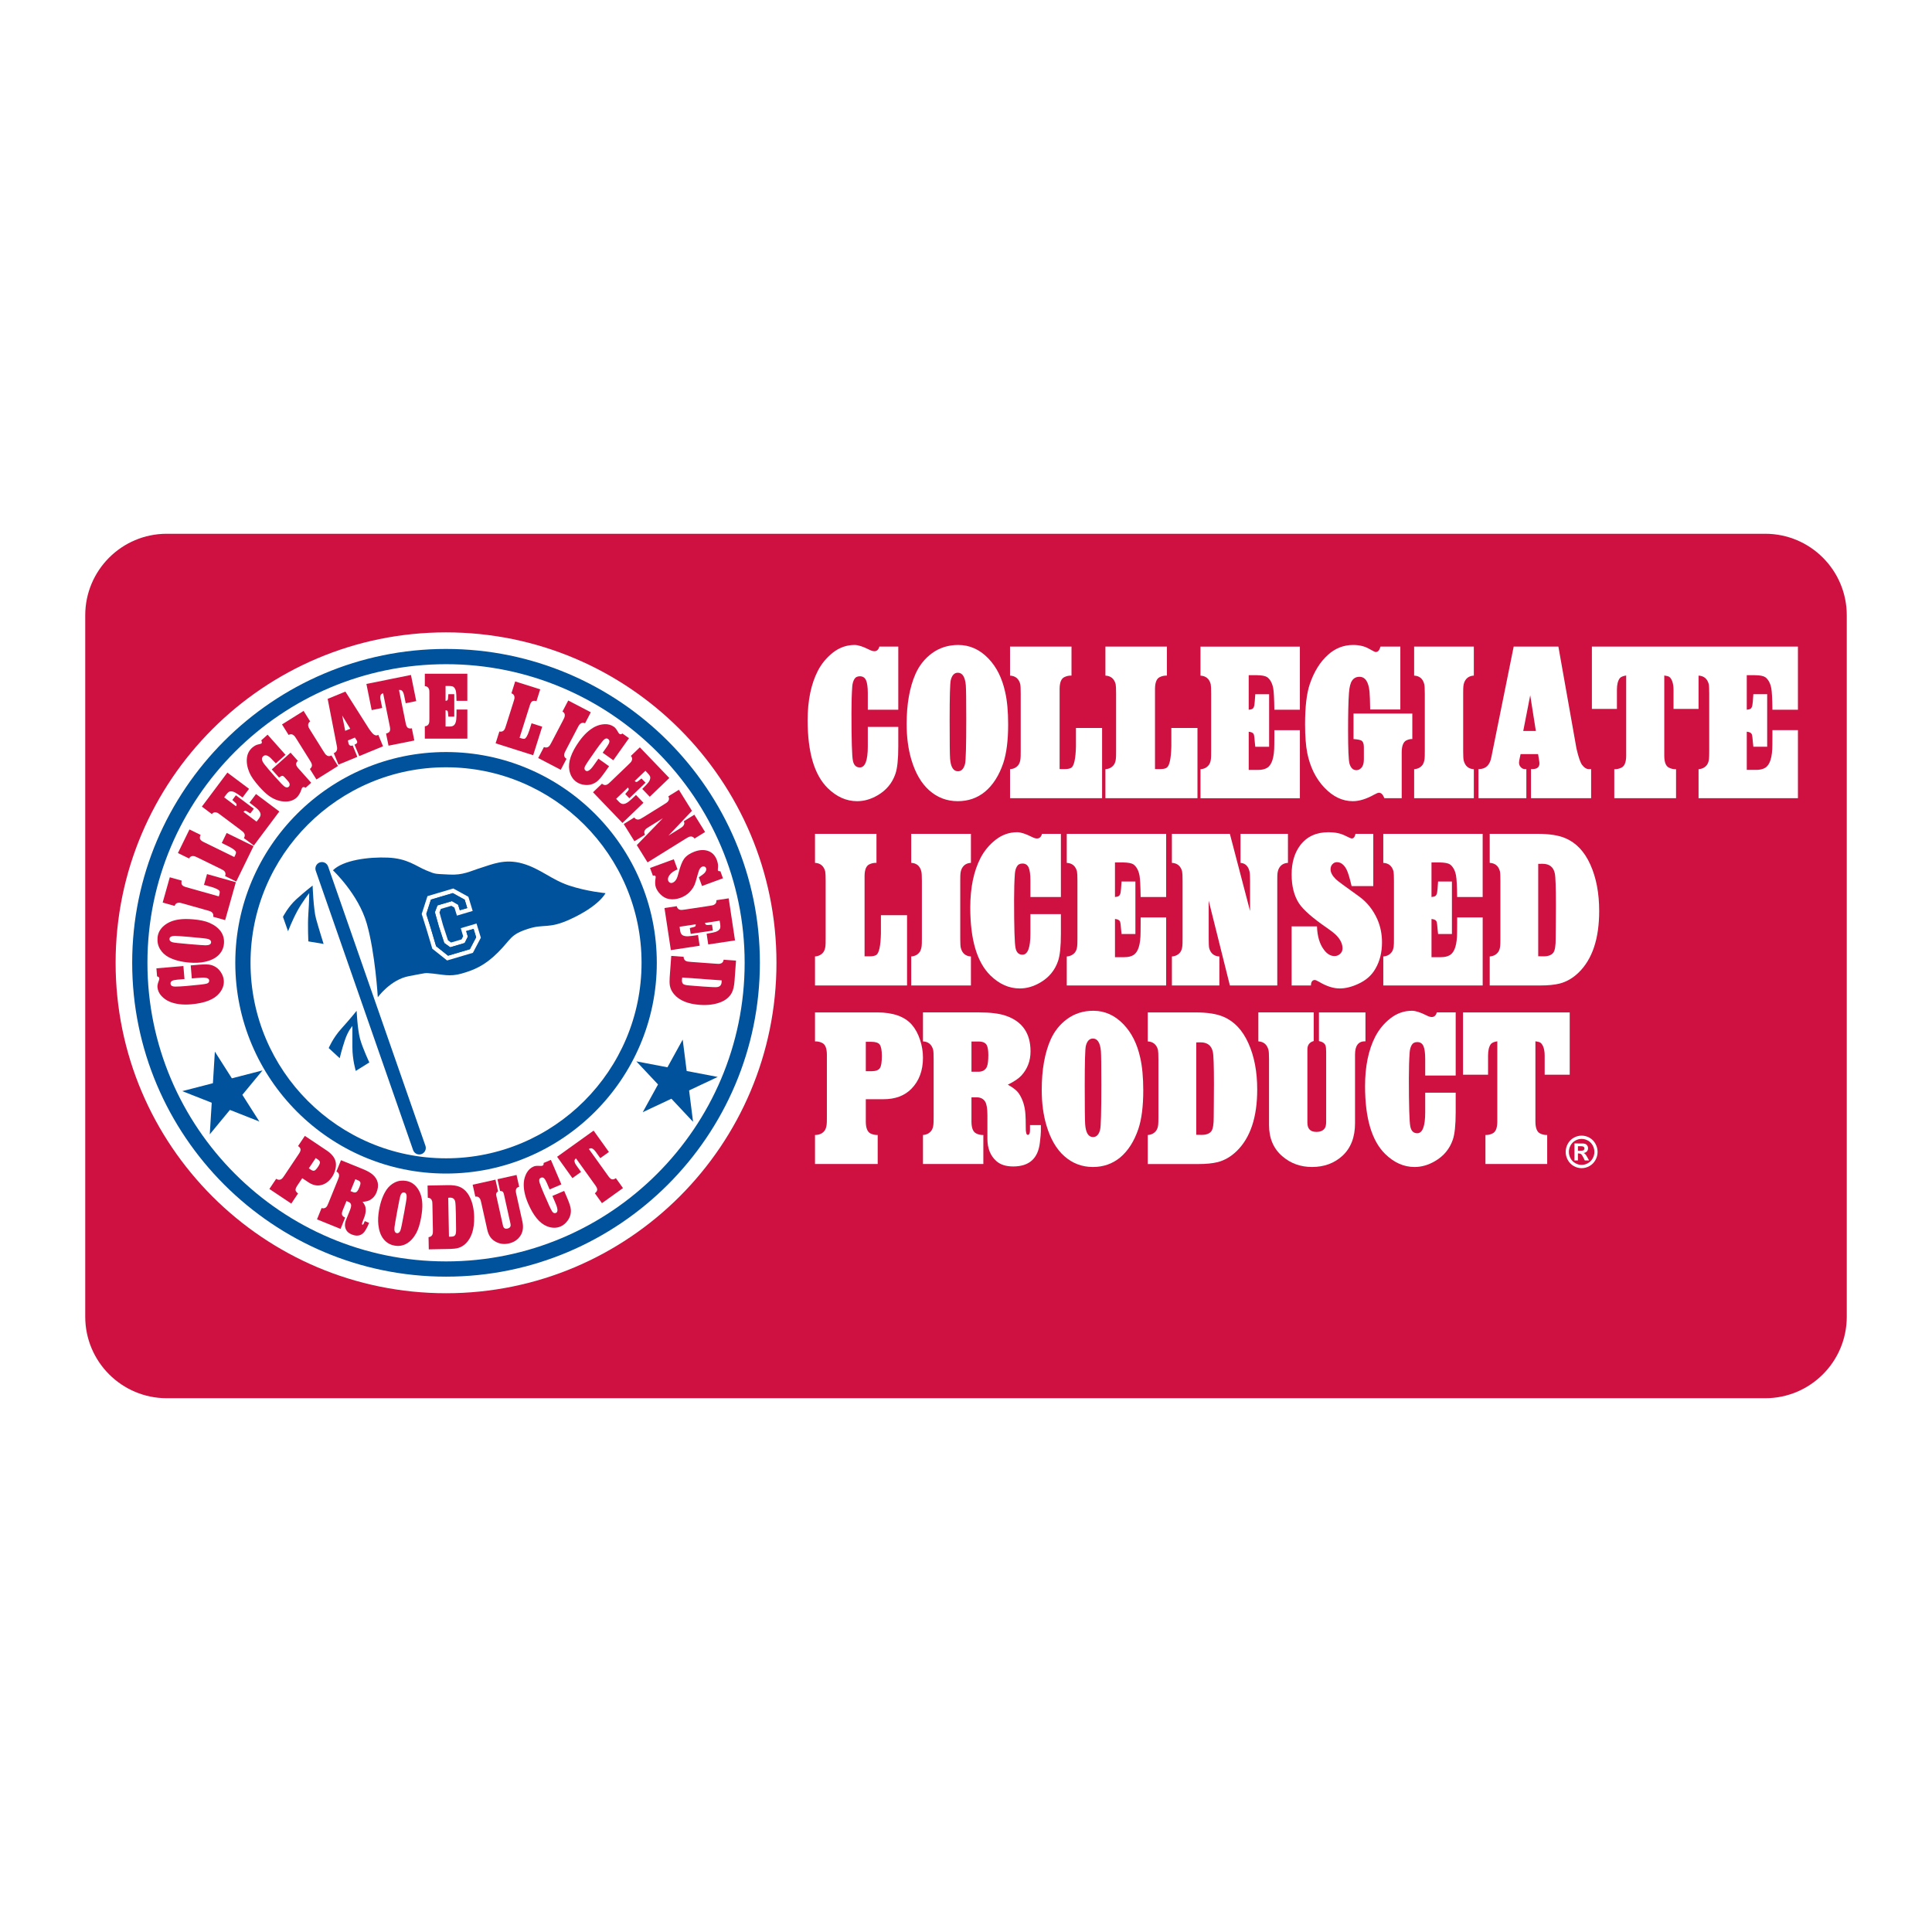 <?xml version="1.0" encoding="utf-8"?>
<!-- Generator: Adobe Illustrator 13.0.0, SVG Export Plug-In . SVG Version: 6.00 Build 14948)  -->
<!DOCTYPE svg PUBLIC "-//W3C//DTD SVG 1.0//EN" "http://www.w3.org/TR/2001/REC-SVG-20010904/DTD/svg10.dtd">
<svg version="1.0" id="Layer_1" xmlns="http://www.w3.org/2000/svg" xmlns:xlink="http://www.w3.org/1999/xlink" x="0px" y="0px"
	 width="192.756px" height="192.756px" viewBox="0 0 192.756 192.756" enable-background="new 0 0 192.756 192.756"
	 xml:space="preserve">
<g>
	<polygon fill-rule="evenodd" clip-rule="evenodd" fill="#FFFFFF" points="0,0 192.756,0 192.756,192.756 0,192.756 0,0 	"/>
	<path fill-rule="evenodd" clip-rule="evenodd" fill="#CE1141" d="M184.252,131.367c0,4.491-3.642,8.133-8.133,8.133H16.638
		c-4.492,0-8.134-3.642-8.134-8.133V61.389c0-4.492,3.642-8.134,8.134-8.134h159.481c4.491,0,8.133,3.642,8.133,8.134V131.367
		L184.252,131.367z"/>
	<path fill-rule="evenodd" clip-rule="evenodd" fill="#FFFFFF" d="M89.622,64.511v6.3h-3.041v-1.658
		c0-0.594-0.061-1.025-0.179-1.292c-0.12-0.259-0.325-0.39-0.614-0.39c-0.259,0-0.446,0.101-0.558,0.3
		c-0.112,0.193-0.179,0.438-0.201,0.733c-0.052,0.718-0.078,1.577-0.078,2.577c0,2.762,0.048,4.369,0.145,4.82
		c0.089,0.445,0.32,0.667,0.692,0.667c0.528,0,0.793-0.699,0.793-2.099v-1.948h3.041v1.948c0,1.276-0.096,2.19-0.289,2.744
		c-0.318,0.922-0.91,1.634-1.775,2.135c-0.665,0.391-1.347,0.586-2.041,0.586c-1.073,0-2.053-0.436-2.94-1.308
		c-1.332-1.315-1.998-3.569-1.998-6.762c0-1.973,0.341-3.622,1.021-4.945c0.376-0.716,0.875-1.318,1.497-1.807
		c0.651-0.51,1.373-0.764,2.164-0.764c0.354,0,0.843,0.157,1.464,0.47c0.199,0.103,0.37,0.153,0.51,0.153
		c0.251,0,0.418-0.153,0.499-0.461H89.622L89.622,64.511z"/>
	<path fill-rule="evenodd" clip-rule="evenodd" fill="#FFFFFF" d="M100.286,69.049c-0.304-1.389-0.859-2.506-1.672-3.349
		c-0.864-0.901-1.867-1.352-3.011-1.352c-0.989,0-1.859,0.273-2.612,0.82c-0.723,0.531-1.272,1.219-1.649,2.062
		c-0.591,1.345-0.886,3.011-0.886,5c0,1.331,0.159,2.523,0.476,3.58c0.399,1.331,0.989,2.343,1.771,3.038
		c0.812,0.725,1.764,1.086,2.855,1.086c1.042,0,1.945-0.314,2.712-0.942c0.797-0.666,1.406-1.619,1.827-2.86
		c0.324-0.976,0.486-2.258,0.486-3.847C100.584,70.993,100.485,69.914,100.286,69.049L100.286,69.049L100.286,69.049z
		 M96.283,76.206c-0.124,0.495-0.359,0.743-0.708,0.743c-0.458,0-0.719-0.418-0.785-1.253c-0.029-0.347-0.044-1.643-0.044-3.889
		c0-2.313,0.037-3.628,0.109-3.946c0.123-0.495,0.359-0.743,0.708-0.743c0.458,0,0.723,0.418,0.796,1.252
		c0.028,0.355,0.044,1.478,0.044,3.37C96.403,74.399,96.363,75.889,96.283,76.206L96.283,76.206z"/>
	<path fill-rule="evenodd" clip-rule="evenodd" fill="#FFFFFF" d="M109.956,72.631v7.006h-9.184v-2.894
		c0.377-0.029,0.661-0.18,0.854-0.454c0.102-0.155,0.165-0.351,0.188-0.588c0.015-0.096,0.022-0.343,0.022-0.742v-5.77
		c0-0.48-0.015-0.79-0.045-0.931c-0.141-0.54-0.479-0.824-1.02-0.853v-2.894h6.133v2.893c-0.258-0.007-0.499,0.044-0.72,0.155
		c-0.304,0.148-0.459,0.532-0.466,1.153v8.019h0.532c0.281,0,0.491-0.045,0.632-0.134c0.28-0.186,0.437-0.896,0.466-2.129v-1.838
		H109.956L109.956,72.631z"/>
	<path fill-rule="evenodd" clip-rule="evenodd" fill="#FFFFFF" d="M119.472,72.631v7.006h-9.184v-2.894
		c0.377-0.029,0.661-0.18,0.854-0.454c0.103-0.155,0.166-0.351,0.188-0.588c0.016-0.096,0.023-0.343,0.023-0.742v-5.77
		c0-0.48-0.016-0.79-0.045-0.931c-0.141-0.54-0.48-0.824-1.02-0.853v-2.894h6.133v2.893c-0.259-0.007-0.499,0.044-0.72,0.155
		c-0.304,0.148-0.459,0.532-0.466,1.153v8.019h0.532c0.28,0,0.491-0.045,0.632-0.134c0.28-0.186,0.436-0.896,0.466-2.129v-1.838
		H119.472L119.472,72.631z"/>
	<path fill-rule="evenodd" clip-rule="evenodd" fill="#FFFFFF" d="M129.688,64.511v6.3h-2.545c-0.016-1.105-0.053-1.817-0.112-2.133
		c-0.097-0.516-0.297-0.888-0.601-1.116c-0.187-0.125-0.534-0.192-1.045-0.199h-0.802v3.449c0.185-0.015,0.315-0.049,0.39-0.105
		c0.074-0.055,0.129-0.16,0.167-0.315c0.029-0.147,0.062-0.523,0.1-1.128h1.38v5.242h-1.38c-0.022-0.22-0.037-0.362-0.045-0.428
		c-0.029-0.438-0.066-0.713-0.11-0.822c-0.06-0.139-0.228-0.224-0.501-0.252v3.811h0.924c0.389,0,0.692-0.07,0.913-0.21
		c0.477-0.287,0.715-1.053,0.715-2.296l0.008-0.873c0-0.199,0-0.393,0-0.585h2.545v6.789h-9.917v-2.894
		c0.377-0.029,0.661-0.18,0.854-0.454c0.104-0.155,0.165-0.351,0.188-0.588c0.015-0.096,0.022-0.343,0.022-0.742v-5.77
		c0-0.48-0.015-0.79-0.044-0.931c-0.141-0.54-0.481-0.824-1.021-0.853v-2.894H129.688L129.688,64.511z"/>
	<path fill-rule="evenodd" clip-rule="evenodd" fill="#FFFFFF" d="M139.712,64.511v6.272h-3.009
		c-0.015-0.883-0.037-1.472-0.066-1.766c-0.096-0.995-0.43-1.492-1.004-1.492c-0.315,0-0.558,0.122-0.727,0.366
		c-0.17,0.236-0.276,0.65-0.32,1.241c-0.06,0.841-0.088,2.085-0.088,3.731c0,1.884,0.047,2.995,0.143,3.334
		c0.132,0.429,0.359,0.643,0.684,0.643c0.19,0,0.355-0.077,0.495-0.231c0.169-0.183,0.253-0.461,0.253-0.835v-1.229
		c0-0.347-0.086-0.567-0.258-0.664c-0.127-0.066-0.386-0.114-0.774-0.144v-2.546h5.866v2.546c-0.177-0.014-0.375,0.029-0.596,0.132
		c-0.302,0.155-0.457,0.547-0.463,1.173v4.594h-1.729c-0.141-0.362-0.318-0.543-0.533-0.543c-0.104,0-0.258,0.06-0.465,0.177
		c-0.791,0.443-1.507,0.665-2.149,0.665c-1.035,0-1.98-0.45-2.837-1.352c-0.85-0.894-1.418-2.038-1.706-3.434
		c-0.147-0.746-0.222-1.706-0.222-2.88c0-1.743,0.155-3.076,0.466-3.999c0.421-1.248,1.03-2.23,1.828-2.947
		c0.724-0.65,1.559-0.975,2.505-0.975c0.598,0,1.115,0.121,1.552,0.363c0.398,0.229,0.631,0.342,0.697,0.342
		c0.222,0,0.38-0.181,0.477-0.543H139.712L139.712,64.511z"/>
	<path fill-rule="evenodd" clip-rule="evenodd" fill="#FFFFFF" d="M145.981,69.189v5.77c0,0.48,0.019,0.791,0.056,0.931
		c0.141,0.54,0.477,0.824,1.008,0.853v2.894h-5.956v-2.894c0.377-0.029,0.661-0.18,0.854-0.454c0.096-0.155,0.159-0.351,0.188-0.588
		c0.014-0.096,0.021-0.343,0.021-0.742v-5.77c0-0.48-0.019-0.79-0.056-0.931c-0.133-0.54-0.469-0.824-1.008-0.853v-2.894h5.956
		v2.894c-0.376,0.022-0.656,0.173-0.842,0.454c-0.103,0.156-0.169,0.352-0.199,0.588C145.989,68.55,145.981,68.798,145.981,69.189
		L145.981,69.189z"/>
	<path fill-rule="evenodd" clip-rule="evenodd" fill="#FFFFFF" d="M158.482,76.731c-0.214-0.007-0.421-0.14-0.62-0.399
		c-0.178-0.206-0.369-0.756-0.577-1.65l-1.804-10.171h-4.46l-2.229,11.036c-0.141,0.76-0.531,1.155-1.176,1.184h-0.11v2.905h4.779
		v-2.905h-0.155c-0.144,0-0.272-0.06-0.386-0.177c-0.128-0.125-0.192-0.28-0.192-0.465c0-0.059,0.008-0.132,0.024-0.221l0.133-0.631
		h1.746l0.101,0.631c0.021,0.118,0.033,0.218,0.033,0.299c0,0.376-0.233,0.564-0.698,0.564h-0.145v2.905h6.001v-2.905H158.482
		L158.482,76.731L158.482,76.731z M151.975,72.929l0.695-3.562l0.563,3.562H151.975L151.975,72.929z"/>
	<path fill-rule="evenodd" clip-rule="evenodd" fill="#FFFFFF" d="M175.077,67.363c0.512,0.007,0.859,0.074,1.045,0.199
		c0.304,0.229,0.505,0.601,0.601,1.116c0.061,0.316,0.098,1.028,0.111,2.133h2.546v-6.3h-9.913h-0.003h-10.641v6.218h2.497v-1.906
		c0-0.517,0.094-0.902,0.281-1.153c0.105-0.132,0.319-0.225,0.643-0.277v8.042c-0.008,0.621-0.166,1.006-0.477,1.153
		c-0.215,0.111-0.451,0.163-0.71,0.155v2.893h6.163v-2.893c-0.259,0.008-0.496-0.044-0.71-0.155
		c-0.303-0.147-0.458-0.533-0.465-1.153v-8.042c0.25,0.038,0.414,0.082,0.489,0.133c0.114,0.074,0.213,0.214,0.297,0.421
		c0.09,0.244,0.137,0.537,0.137,0.876v1.906h2.498v-3.324c0.537,0.031,0.877,0.314,1.017,0.853c0.03,0.141,0.045,0.451,0.045,0.931
		v5.77c0,0.399-0.008,0.646-0.022,0.742c-0.022,0.237-0.085,0.433-0.188,0.588c-0.193,0.274-0.478,0.425-0.854,0.454v2.894h9.916
		v-6.789h-2.546c0,0.192,0,0.386,0,0.585l-0.006,0.873c0,1.244-0.239,2.01-0.716,2.296c-0.22,0.14-0.524,0.21-0.913,0.21h-0.924
		v-3.811c0.273,0.029,0.441,0.113,0.5,0.252c0.045,0.109,0.082,0.384,0.112,0.822c0.007,0.066,0.021,0.208,0.045,0.428h1.379v-5.242
		h-1.379c-0.038,0.605-0.07,0.98-0.102,1.128c-0.036,0.155-0.093,0.26-0.166,0.315c-0.075,0.056-0.204,0.09-0.39,0.105v-3.449
		H175.077L175.077,67.363z"/>
	<path fill-rule="evenodd" clip-rule="evenodd" fill="#FFFFFF" d="M90.496,91.313v7.006h-9.183v-2.894
		c0.376-0.029,0.661-0.181,0.853-0.454c0.103-0.156,0.166-0.351,0.189-0.589c0.014-0.095,0.021-0.342,0.021-0.742v-5.77
		c0-0.48-0.016-0.79-0.045-0.931c-0.14-0.539-0.48-0.824-1.019-0.853v-2.894h6.133v2.893c-0.259-0.007-0.5,0.044-0.721,0.155
		c-0.303,0.148-0.459,0.532-0.466,1.152v8.02h0.533c0.281,0,0.491-0.045,0.632-0.134c0.281-0.186,0.436-0.896,0.466-2.128v-1.838
		H90.496L90.496,91.313z"/>
	<path fill-rule="evenodd" clip-rule="evenodd" fill="#FFFFFF" d="M95.805,87.872v5.77c0,0.48,0.019,0.791,0.056,0.931
		c0.14,0.54,0.476,0.824,1.008,0.853v2.894h-5.957v-2.894c0.376-0.029,0.661-0.181,0.853-0.454c0.097-0.156,0.158-0.351,0.189-0.589
		c0.014-0.095,0.022-0.342,0.022-0.742v-5.77c0-0.48-0.019-0.79-0.056-0.931c-0.133-0.539-0.469-0.824-1.008-0.853v-2.894h5.957
		v2.894c-0.377,0.022-0.658,0.173-0.842,0.454c-0.104,0.156-0.17,0.352-0.2,0.588C95.813,87.233,95.805,87.48,95.805,87.872
		L95.805,87.872z"/>
	<path fill-rule="evenodd" clip-rule="evenodd" fill="#FFFFFF" d="M105.846,83.194v6.3h-3.042v-1.658
		c0-0.594-0.06-1.025-0.179-1.292c-0.119-0.259-0.323-0.39-0.613-0.39c-0.26,0-0.446,0.101-0.558,0.3
		c-0.112,0.193-0.18,0.437-0.201,0.733c-0.052,0.718-0.078,1.577-0.078,2.577c0,2.762,0.049,4.369,0.146,4.819
		c0.089,0.445,0.319,0.667,0.691,0.667c0.528,0,0.792-0.699,0.792-2.099v-1.947h3.042v1.947c0,1.277-0.096,2.191-0.289,2.745
		c-0.318,0.922-0.91,1.634-1.775,2.135c-0.665,0.391-1.346,0.587-2.041,0.587c-1.073,0-2.053-0.437-2.939-1.308
		c-1.332-1.316-1.998-3.57-1.998-6.763c0-1.974,0.341-3.622,1.021-4.945c0.376-0.716,0.876-1.319,1.497-1.807
		c0.65-0.51,1.371-0.765,2.163-0.765c0.355,0,0.844,0.158,1.465,0.471c0.199,0.103,0.369,0.154,0.51,0.154
		c0.252,0,0.419-0.154,0.5-0.462H105.846L105.846,83.194z"/>
	<path fill-rule="evenodd" clip-rule="evenodd" fill="#FFFFFF" d="M116.347,83.194v6.3h-2.546c-0.015-1.105-0.052-1.817-0.11-2.134
		c-0.098-0.516-0.298-0.887-0.602-1.116c-0.186-0.125-0.534-0.191-1.046-0.199h-0.802v3.449c0.185-0.014,0.315-0.05,0.389-0.105
		c0.075-0.055,0.131-0.16,0.168-0.315c0.029-0.147,0.063-0.523,0.101-1.127h1.38v5.241h-1.38c-0.023-0.22-0.037-0.362-0.045-0.427
		c-0.029-0.439-0.066-0.713-0.111-0.823c-0.06-0.14-0.227-0.224-0.501-0.253v3.812h0.924c0.389,0,0.693-0.07,0.913-0.211
		c0.478-0.287,0.716-1.052,0.716-2.296l0.007-0.873c0-0.199,0-0.394,0-0.585h2.546v6.789h-9.917v-2.894
		c0.377-0.029,0.661-0.181,0.854-0.454c0.104-0.156,0.166-0.351,0.188-0.589c0.015-0.095,0.022-0.342,0.022-0.742v-5.77
		c0-0.48-0.016-0.79-0.045-0.931c-0.141-0.539-0.48-0.824-1.02-0.853v-2.894H116.347L116.347,83.194z"/>
	<path fill-rule="evenodd" clip-rule="evenodd" fill="#FFFFFF" d="M122.705,83.194l2.015,7.701v-3.023c0-0.48-0.02-0.79-0.058-0.931
		c-0.125-0.532-0.424-0.816-0.896-0.853v-2.894h4.733v2.894c-0.377,0.022-0.658,0.173-0.843,0.454
		c-0.104,0.156-0.17,0.352-0.2,0.588c-0.015,0.104-0.021,0.351-0.021,0.742v10.448h-4.729l-2.114-8.465v3.788
		c0,0.48,0.016,0.791,0.045,0.931c0.14,0.54,0.48,0.824,1.019,0.853v2.894h-4.734v-2.894c0.377-0.029,0.662-0.181,0.854-0.454
		c0.103-0.156,0.165-0.351,0.188-0.589c0.015-0.095,0.022-0.342,0.022-0.742v-5.77c0-0.48-0.016-0.79-0.045-0.931
		c-0.14-0.539-0.48-0.824-1.02-0.853v-2.894H122.705L122.705,83.194z"/>
	<path fill-rule="evenodd" clip-rule="evenodd" fill="#FFFFFF" d="M131.394,92.426c0.036,0.988,0.266,1.76,0.687,2.319
		c0.311,0.428,0.666,0.642,1.065,0.642c0.214,0,0.402-0.075,0.564-0.223c0.156-0.147,0.234-0.329,0.234-0.542
		c0-0.421-0.185-0.835-0.556-1.242c-0.169-0.191-0.506-0.461-1.008-0.809c-1.435-0.989-2.362-1.806-2.783-2.448
		c-0.488-0.754-0.731-1.714-0.731-2.882c0-1.174,0.283-2.142,0.854-2.903c0.656-0.872,1.6-1.308,2.826-1.308
		c0.656,0,1.211,0.116,1.663,0.346c0.367,0.186,0.587,0.279,0.653,0.279c0.184,0,0.311-0.154,0.377-0.462h1.773v5.214h-2.162
		c-0.193-0.83-0.367-1.393-0.521-1.689c-0.252-0.467-0.568-0.7-0.947-0.7c-0.118,0-0.232,0.037-0.344,0.111
		c-0.193,0.14-0.289,0.34-0.289,0.599c0,0.317,0.178,0.65,0.533,0.997c0.147,0.148,0.911,0.714,2.288,1.696
		c0.808,0.576,1.427,1.348,1.855,2.316c0.304,0.702,0.456,1.463,0.456,2.283c0,1.004-0.218,1.88-0.654,2.625
		c-0.37,0.658-0.943,1.165-1.72,1.518c-0.658,0.304-1.271,0.455-1.841,0.455c-0.636,0-1.321-0.22-2.052-0.656
		c-0.215-0.123-0.359-0.186-0.433-0.186c-0.252,0-0.382,0.181-0.388,0.543h-1.929v-5.893H131.394L131.394,92.426z"/>
	<path fill-rule="evenodd" clip-rule="evenodd" fill="#FFFFFF" d="M147.926,83.194v6.3h-2.545c-0.016-1.105-0.053-1.817-0.112-2.134
		c-0.096-0.516-0.296-0.887-0.6-1.116c-0.187-0.125-0.535-0.191-1.047-0.199h-0.802v3.449c0.187-0.014,0.315-0.05,0.39-0.105
		c0.074-0.055,0.131-0.16,0.168-0.315c0.029-0.147,0.062-0.523,0.1-1.127h1.38v5.241h-1.38c-0.022-0.22-0.037-0.362-0.045-0.427
		c-0.029-0.439-0.067-0.713-0.11-0.823c-0.061-0.14-0.228-0.224-0.502-0.253v3.812h0.924c0.389,0,0.693-0.07,0.914-0.211
		c0.476-0.287,0.715-1.052,0.715-2.296l0.008-0.873c0-0.199,0-0.394,0-0.585h2.545v6.789h-9.916v-2.894
		c0.377-0.029,0.66-0.181,0.853-0.454c0.104-0.156,0.166-0.351,0.188-0.589c0.016-0.095,0.022-0.342,0.022-0.742v-5.77
		c0-0.48-0.016-0.79-0.044-0.931c-0.141-0.539-0.48-0.824-1.02-0.853v-2.894H147.926L147.926,83.194z"/>
	<path fill-rule="evenodd" clip-rule="evenodd" fill="#FFFFFF" d="M158.675,86.274c-0.585-1.308-1.417-2.19-2.499-2.648
		c-0.666-0.289-1.598-0.433-2.796-0.433h-4.751v2.894c0.54,0.029,0.88,0.314,1.021,0.853c0.03,0.141,0.045,0.451,0.045,0.931v5.77
		c0,0.399-0.008,0.646-0.022,0.742c-0.022,0.238-0.085,0.433-0.189,0.589c-0.192,0.273-0.477,0.424-0.854,0.454v2.894h5.072
		c0.748,0,1.38-0.062,1.898-0.188c0.695-0.178,1.332-0.547,1.909-1.109c1.361-1.33,2.042-3.375,2.042-6.138
		C159.551,89.111,159.258,87.575,158.675,86.274L158.675,86.274L158.675,86.274z M155.223,92.229
		c-0.008,0.751-0.012,1.209-0.012,1.371c0.007,0.737-0.07,1.22-0.235,1.449c-0.186,0.243-0.509,0.365-0.971,0.365
		c-0.142,0-0.32-0.003-0.537-0.009v-9.219c0.172-0.003,0.313-0.005,0.425-0.005c0.686,0,1.096,0.317,1.229,0.952
		c0.074,0.317,0.111,1.378,0.111,3.184C155.233,91.245,155.229,91.884,155.223,92.229L155.223,92.229z"/>
	<path fill-rule="evenodd" clip-rule="evenodd" fill="#FFFFFF" d="M91.796,103.755c-0.193-0.599-0.466-1.104-0.821-1.519
		c-0.718-0.818-1.872-1.229-3.462-1.229h-6.2v2.893c0.265-0.007,0.506,0.045,0.72,0.155c0.303,0.148,0.458,0.532,0.465,1.152v6.247
		c0,0.399-0.007,0.646-0.022,0.742c-0.029,0.237-0.092,0.433-0.188,0.588c-0.207,0.296-0.532,0.447-0.975,0.455v2.893h6.254v-2.893
		c-0.258,0.007-0.499-0.044-0.72-0.155c-0.304-0.155-0.459-0.54-0.466-1.152v-2.263h1.763c1.176,0,2.104-0.347,2.786-1.041
		c0.769-0.782,1.154-1.816,1.154-3.102C92.084,104.922,91.988,104.331,91.796,103.755L91.796,103.755L91.796,103.755z
		 M87.794,106.554c-0.134,0.213-0.41,0.319-0.825,0.319h-0.588v-2.933h0.543c0.416,0,0.695,0.088,0.836,0.265
		c0.149,0.199,0.223,0.577,0.223,1.136C87.984,105.959,87.92,106.362,87.794,106.554L87.794,106.554z"/>
	<path fill-rule="evenodd" clip-rule="evenodd" fill="#FFFFFF" d="M102.762,112.25v0.521c0,0.304-0.073,0.456-0.222,0.456
		c-0.142,0-0.208-0.255-0.2-0.763c0-0.582-0.012-1.018-0.034-1.304c-0.052-0.781-0.259-1.452-0.622-2.012
		c-0.2-0.317-0.578-0.627-1.135-0.929c0.634-0.311,1.087-0.617,1.362-0.92c0.604-0.664,0.905-1.466,0.905-2.404
		c0-1.81-0.825-2.995-2.474-3.557c-0.646-0.222-1.541-0.332-2.685-0.332h-5.572v2.893c0.539,0.03,0.878,0.314,1.019,0.854
		c0.03,0.142,0.045,0.451,0.045,0.932v5.77c0,0.399-0.008,0.646-0.023,0.742c-0.022,0.237-0.085,0.433-0.188,0.588
		c-0.192,0.274-0.477,0.426-0.853,0.455v2.893h6.023v-2.893c-0.259,0.007-0.495-0.044-0.708-0.155
		c-0.312-0.147-0.47-0.532-0.477-1.152v-2.452h0.523c0.393,0,0.678,0.15,0.857,0.452c0.14,0.25,0.211,0.695,0.211,1.335v2.347
		c0,0.966,0.302,1.712,0.908,2.24c0.399,0.349,0.954,0.522,1.665,0.522c1.596,0,2.483-0.794,2.661-2.382
		c0.065-0.549,0.1-0.92,0.1-1.113v-0.632H102.762L102.762,112.25L102.762,112.25z M98.471,106.413
		c-0.146,0.343-0.435,0.515-0.869,0.515h-0.678v-3.015h0.712c0.411,0,0.682,0.12,0.812,0.361c0.105,0.205,0.158,0.534,0.158,0.986
		C98.606,105.787,98.562,106.171,98.471,106.413L98.471,106.413z"/>
	<path fill-rule="evenodd" clip-rule="evenodd" fill="#FFFFFF" d="M113.764,105.546c-0.303-1.39-0.86-2.506-1.672-3.349
		c-0.863-0.901-1.867-1.353-3.011-1.353c-0.989,0-1.859,0.273-2.612,0.821c-0.724,0.531-1.273,1.219-1.65,2.061
		c-0.591,1.347-0.885,3.013-0.885,5.001c0,1.33,0.158,2.524,0.477,3.581c0.397,1.33,0.988,2.342,1.77,3.037
		c0.812,0.724,1.765,1.086,2.857,1.086c1.04,0,1.944-0.314,2.711-0.942c0.797-0.665,1.406-1.618,1.827-2.859
		c0.325-0.976,0.487-2.258,0.487-3.848C114.062,107.489,113.962,106.41,113.764,105.546L113.764,105.546L113.764,105.546z
		 M109.76,112.702c-0.123,0.495-0.359,0.742-0.708,0.742c-0.457,0-0.719-0.417-0.784-1.252c-0.029-0.348-0.044-1.644-0.044-3.89
		c0-2.312,0.036-3.628,0.109-3.946c0.122-0.494,0.359-0.741,0.708-0.741c0.457,0,0.722,0.417,0.796,1.252
		c0.028,0.354,0.043,1.478,0.043,3.369C109.88,110.896,109.84,112.385,109.76,112.702L109.76,112.702z"/>
	<path fill-rule="evenodd" clip-rule="evenodd" fill="#FFFFFF" d="M124.555,104.089c-0.584-1.308-1.417-2.191-2.497-2.648
		c-0.666-0.289-1.599-0.433-2.797-0.433h-4.75v2.893c0.539,0.03,0.879,0.314,1.021,0.854c0.028,0.142,0.043,0.451,0.043,0.932v5.77
		c0,0.399-0.007,0.646-0.021,0.742c-0.022,0.237-0.085,0.433-0.188,0.588c-0.192,0.274-0.477,0.426-0.854,0.455v2.893h5.071
		c0.747,0,1.38-0.062,1.898-0.188c0.696-0.178,1.332-0.547,1.909-1.109c1.361-1.329,2.043-3.375,2.043-6.139
		C125.433,106.925,125.14,105.389,124.555,104.089L124.555,104.089L124.555,104.089z M121.104,110.043
		c-0.008,0.752-0.011,1.209-0.011,1.371c0.007,0.737-0.072,1.221-0.236,1.448c-0.186,0.244-0.51,0.365-0.97,0.365
		c-0.143,0-0.32-0.003-0.537-0.009V104c0.171-0.004,0.312-0.005,0.425-0.005c0.685,0,1.095,0.316,1.229,0.95
		c0.074,0.317,0.111,1.379,0.111,3.185C121.114,109.06,121.11,109.696,121.104,110.043L121.104,110.043z"/>
	<path fill-rule="evenodd" clip-rule="evenodd" fill="#FFFFFF" d="M130.438,104.754v7.257c0,0.612,0.299,0.918,0.896,0.918
		c0.413,0,0.696-0.13,0.854-0.389c0.082-0.131,0.123-0.34,0.123-0.629v-6.958c0-0.303-0.022-0.517-0.067-0.643
		c-0.08-0.222-0.298-0.37-0.653-0.443v-2.859h4.642v2.893c-0.021-0.007-0.037-0.011-0.045-0.011c-0.665,0-0.997,0.439-0.997,1.318
		v6.857c0,1.393-0.419,2.477-1.256,3.25c-0.816,0.744-1.827,1.116-3.035,1.116c-1.141,0-2.119-0.35-2.935-1.05
		c-0.904-0.759-1.355-1.805-1.355-3.139v-6.558c0-0.48-0.019-0.79-0.056-0.932c-0.141-0.539-0.477-0.823-1.009-0.854v-2.893h5.524
		v2.859C130.633,103.985,130.423,104.281,130.438,104.754L130.438,104.754z"/>
	<path fill-rule="evenodd" clip-rule="evenodd" fill="#FFFFFF" d="M145.234,101.008v6.3h-3.041v-1.658
		c0-0.594-0.06-1.024-0.179-1.291c-0.119-0.261-0.324-0.391-0.614-0.391c-0.26,0-0.446,0.101-0.558,0.3
		c-0.111,0.192-0.179,0.438-0.201,0.733c-0.052,0.718-0.078,1.577-0.078,2.577c0,2.762,0.05,4.368,0.146,4.82
		c0.089,0.444,0.32,0.666,0.691,0.666c0.528,0,0.793-0.699,0.793-2.099v-1.947h3.041v1.947c0,1.276-0.097,2.19-0.288,2.744
		c-0.318,0.922-0.91,1.634-1.775,2.136c-0.666,0.391-1.347,0.586-2.042,0.586c-1.072,0-2.052-0.436-2.939-1.308
		c-1.332-1.315-1.998-3.569-1.998-6.763c0-1.974,0.341-3.621,1.021-4.944c0.377-0.717,0.876-1.319,1.497-1.808
		c0.651-0.51,1.372-0.765,2.164-0.765c0.354,0,0.843,0.157,1.465,0.471c0.199,0.103,0.369,0.153,0.51,0.153
		c0.25,0,0.418-0.153,0.499-0.461H145.234L145.234,101.008z"/>
	<path fill-rule="evenodd" clip-rule="evenodd" fill="#FFFFFF" d="M149.386,103.89c-0.321,0.051-0.536,0.144-0.642,0.276
		c-0.188,0.252-0.28,0.637-0.28,1.154v1.906h-2.499v-6.219h10.646v6.219h-2.499v-1.906c0-0.341-0.045-0.633-0.136-0.876
		c-0.084-0.207-0.184-0.348-0.297-0.422c-0.076-0.052-0.239-0.096-0.49-0.133v8.043c0.007,0.62,0.163,1.005,0.466,1.152
		c0.214,0.111,0.45,0.162,0.709,0.155v2.893h-6.162v-2.893c0.258,0.007,0.494-0.044,0.709-0.155
		c0.311-0.147,0.469-0.532,0.476-1.152V103.89L149.386,103.89z"/>
	<path fill-rule="evenodd" clip-rule="evenodd" fill="#FFFFFF" d="M157.799,113.302c0.272,0,0.535,0.069,0.786,0.209
		c0.25,0.139,0.447,0.338,0.591,0.599c0.145,0.26,0.215,0.531,0.215,0.815c0,0.282-0.069,0.551-0.21,0.808
		c-0.142,0.257-0.337,0.456-0.589,0.6s-0.517,0.215-0.793,0.215c-0.277,0-0.541-0.071-0.793-0.215
		c-0.251-0.144-0.446-0.343-0.587-0.6s-0.211-0.525-0.211-0.808c0-0.284,0.071-0.556,0.215-0.815
		c0.145-0.261,0.341-0.46,0.591-0.599C157.264,113.371,157.525,113.302,157.799,113.302L157.799,113.302L157.799,113.302z
		 M157.797,113.628c-0.218,0-0.427,0.056-0.626,0.166c-0.2,0.111-0.357,0.271-0.473,0.478c-0.114,0.207-0.171,0.426-0.171,0.652
		c0,0.226,0.056,0.44,0.167,0.646c0.112,0.205,0.27,0.365,0.471,0.479c0.202,0.115,0.413,0.173,0.632,0.173
		c0.224,0,0.435-0.058,0.635-0.173c0.2-0.114,0.357-0.274,0.471-0.479s0.17-0.42,0.17-0.646c0-0.227-0.059-0.445-0.172-0.652
		c-0.116-0.207-0.274-0.366-0.475-0.478C158.225,113.684,158.015,113.628,157.797,113.628L157.797,113.628L157.797,113.628z
		 M157.083,115.78v-1.697h0.341c0.318,0,0.497,0.001,0.536,0.004c0.112,0.011,0.199,0.032,0.262,0.068
		c0.062,0.035,0.114,0.09,0.156,0.163c0.043,0.072,0.062,0.154,0.062,0.243c0,0.122-0.038,0.227-0.116,0.313
		c-0.077,0.087-0.188,0.142-0.329,0.161c0.053,0.021,0.093,0.041,0.12,0.064c0.026,0.023,0.066,0.066,0.113,0.13
		c0.013,0.018,0.055,0.086,0.126,0.207l0.188,0.343h-0.428l-0.133-0.277c-0.092-0.185-0.168-0.302-0.23-0.35
		c-0.061-0.048-0.14-0.072-0.234-0.072h-0.088v0.699H157.083L157.083,115.78L157.083,115.78z M157.43,114.81h0.138
		c0.193,0,0.314-0.008,0.361-0.022c0.046-0.016,0.083-0.042,0.111-0.079c0.027-0.038,0.042-0.08,0.042-0.128
		c0-0.047-0.014-0.089-0.042-0.125c-0.026-0.035-0.064-0.062-0.112-0.077c-0.05-0.016-0.169-0.023-0.36-0.023h-0.138V114.81
		L157.43,114.81z"/>
	<path fill-rule="evenodd" clip-rule="evenodd" fill="#FFFFFF" d="M77.468,96.058c0,18.207-14.758,32.968-32.966,32.968
		s-32.967-14.761-32.967-32.968s14.76-32.966,32.967-32.966S77.468,77.851,77.468,96.058L77.468,96.058z"/>
	<path fill-rule="evenodd" clip-rule="evenodd" fill="#00529C" d="M23.475,96.058c0,11.594,9.432,21.027,21.027,21.027
		c11.594,0,21.027-9.434,21.027-21.027c0-11.595-9.433-21.027-21.027-21.027C32.907,75.03,23.475,84.463,23.475,96.058
		L23.475,96.058L23.475,96.058z M24.995,96.058c0-10.756,8.75-19.506,19.507-19.506c10.756,0,19.506,8.75,19.506,19.506
		c0,10.757-8.75,19.507-19.506,19.507C33.746,115.564,24.995,106.814,24.995,96.058L24.995,96.058z"/>
	<path fill-rule="evenodd" clip-rule="evenodd" fill="#CE1141" d="M15.605,96.611l2.692-0.229l0.11,1.299l-0.708,0.06
		c-0.251,0.021-0.431,0.062-0.54,0.124c-0.105,0.061-0.153,0.153-0.143,0.278c0.01,0.113,0.059,0.189,0.148,0.23
		c0.086,0.042,0.191,0.062,0.318,0.06c0.306-0.003,0.671-0.023,1.095-0.059c1.171-0.1,1.85-0.179,2.038-0.236
		c0.185-0.055,0.27-0.162,0.256-0.323c-0.02-0.228-0.32-0.317-0.904-0.267l-0.83,0.069l-0.11-1.298l0.829-0.071
		c0.542-0.046,0.935-0.038,1.177,0.024c0.403,0.103,0.727,0.329,0.971,0.68c0.19,0.27,0.298,0.553,0.323,0.849
		c0.04,0.458-0.11,0.892-0.449,1.301c-0.511,0.616-1.446,0.981-2.804,1.098c-0.839,0.071-1.553-0.015-2.139-0.257
		c-0.319-0.134-0.594-0.325-0.824-0.573c-0.24-0.258-0.375-0.557-0.403-0.894c-0.013-0.151,0.034-0.364,0.141-0.641
		c0.034-0.088,0.05-0.162,0.045-0.223c-0.009-0.107-0.083-0.173-0.222-0.196L15.605,96.611L15.605,96.611z"/>
	<path fill-rule="evenodd" clip-rule="evenodd" fill="#CE1141" d="M15.717,93.558c0.042-0.487,0.269-0.898,0.684-1.234
		c0.388-0.315,0.882-0.513,1.484-0.592c0.375-0.053,0.837-0.057,1.387-0.01c0.676,0.057,1.215,0.173,1.619,0.347
		c0.512,0.224,0.896,0.517,1.15,0.88c0.24,0.35,0.34,0.747,0.303,1.189c-0.04,0.466-0.229,0.858-0.565,1.178
		c-0.323,0.309-0.775,0.523-1.356,0.646c-0.46,0.098-0.974,0.121-1.54,0.073c-0.846-0.071-1.544-0.257-2.095-0.557
		c-0.345-0.191-0.617-0.45-0.817-0.778C15.766,94.361,15.682,93.98,15.717,93.558L15.717,93.558L15.717,93.558z M16.907,93.673
		c-0.013,0.15,0.083,0.262,0.288,0.333c0.132,0.043,0.686,0.105,1.663,0.188c0.949,0.08,1.497,0.12,1.645,0.12
		c0.355,0.001,0.541-0.096,0.558-0.295c0.014-0.151-0.083-0.262-0.288-0.333c-0.131-0.045-0.758-0.116-1.882-0.211
		c-0.799-0.068-1.274-0.102-1.425-0.102C17.109,93.375,16.923,93.474,16.907,93.673L16.907,93.673z"/>
	<path fill-rule="evenodd" clip-rule="evenodd" fill="#CE1141" d="M20.654,87.208l2.875,0.81l-1.066,3.784l-1.19-0.335
		c0.032-0.159,0.002-0.294-0.089-0.404c-0.051-0.061-0.124-0.109-0.219-0.146c-0.038-0.017-0.139-0.049-0.303-0.095l-2.383-0.671
		c-0.198-0.056-0.328-0.086-0.389-0.09c-0.238-0.004-0.395,0.102-0.47,0.321l-1.19-0.336l0.709-2.52l1.191,0.335
		c-0.033,0.106-0.04,0.211-0.02,0.315c0.025,0.142,0.166,0.251,0.421,0.325l3.302,0.931l0.062-0.222
		c0.033-0.117,0.039-0.21,0.02-0.279c-0.042-0.139-0.314-0.284-0.813-0.439l-0.75-0.211L20.654,87.208L20.654,87.208z"/>
	<path fill-rule="evenodd" clip-rule="evenodd" fill="#CE1141" d="M22.613,83.106l2.683,1.312l-1.727,3.533l-1.111-0.544
		c0.06-0.151,0.055-0.288-0.014-0.414c-0.04-0.068-0.104-0.13-0.19-0.183c-0.034-0.023-0.128-0.072-0.282-0.147l-2.224-1.087
		c-0.184-0.09-0.306-0.143-0.366-0.157c-0.233-0.048-0.407,0.029-0.519,0.231l-1.112-0.543l1.151-2.353l1.111,0.543
		c-0.051,0.098-0.076,0.2-0.075,0.306c0,0.145,0.119,0.276,0.355,0.395l3.082,1.507l0.101-0.207c0.053-0.109,0.077-0.2,0.07-0.271
		c-0.018-0.144-0.258-0.336-0.722-0.577l-0.7-0.342L22.613,83.106L22.613,83.106z"/>
	<path fill-rule="evenodd" clip-rule="evenodd" fill="#CE1141" d="M22.685,77.081l2.162,1.62l-0.647,0.866
		c-0.384-0.279-0.638-0.45-0.761-0.511c-0.202-0.1-0.381-0.127-0.538-0.083c-0.09,0.031-0.202,0.133-0.334,0.305l-0.205,0.274
		l1.184,0.888c0.042-0.067,0.063-0.121,0.063-0.161c0-0.04-0.021-0.085-0.065-0.138c-0.043-0.047-0.164-0.156-0.363-0.325
		l0.353-0.471l1.793,1.342l-0.353,0.472c-0.081-0.049-0.132-0.08-0.157-0.095c-0.159-0.101-0.261-0.16-0.31-0.172
		c-0.063-0.015-0.134,0.021-0.215,0.107l1.306,0.978l0.237-0.315c0.098-0.132,0.152-0.253,0.16-0.365
		c0.024-0.235-0.178-0.513-0.604-0.833l-0.296-0.229c-0.068-0.05-0.136-0.101-0.201-0.149l0.648-0.866l2.326,1.743l-2.544,3.396
		l-0.991-0.742c0.087-0.136,0.108-0.272,0.064-0.408c-0.027-0.075-0.079-0.147-0.153-0.216c-0.029-0.029-0.112-0.095-0.248-0.197
		l-1.981-1.484c-0.164-0.124-0.274-0.198-0.33-0.224c-0.221-0.09-0.405-0.046-0.554,0.13l-0.99-0.742L22.685,77.081L22.685,77.081z"
		/>
	<path fill-rule="evenodd" clip-rule="evenodd" fill="#CE1141" d="M26.697,73.298l1.788,2.008l-0.964,0.859
		c-0.252-0.273-0.424-0.452-0.516-0.537c-0.309-0.285-0.555-0.346-0.739-0.182c-0.102,0.091-0.145,0.199-0.13,0.325
		c0.011,0.124,0.095,0.286,0.248,0.486c0.22,0.284,0.562,0.688,1.029,1.211c0.532,0.599,0.862,0.938,0.989,1.019
		c0.164,0.099,0.299,0.101,0.402,0.008c0.062-0.055,0.093-0.126,0.094-0.216c0.002-0.106-0.049-0.219-0.156-0.339l-0.349-0.392
		c-0.099-0.111-0.189-0.158-0.27-0.14c-0.06,0.014-0.154,0.071-0.284,0.17l-0.725-0.812l1.876-1.671l0.725,0.813
		c-0.062,0.046-0.114,0.119-0.156,0.215c-0.054,0.137,0.006,0.307,0.184,0.509l1.306,1.467l-0.551,0.49
		c-0.147-0.075-0.255-0.081-0.324-0.021c-0.033,0.03-0.065,0.093-0.097,0.191c-0.125,0.369-0.291,0.646-0.496,0.829
		c-0.331,0.294-0.761,0.42-1.292,0.376c-0.526-0.043-1.033-0.247-1.522-0.61c-0.26-0.196-0.557-0.482-0.891-0.857
		c-0.496-0.557-0.826-1.026-0.989-1.41c-0.221-0.519-0.305-1.006-0.253-1.462c0.047-0.414,0.222-0.755,0.524-1.025
		c0.192-0.171,0.391-0.28,0.599-0.327c0.191-0.042,0.299-0.072,0.319-0.091c0.071-0.063,0.067-0.169-0.01-0.318L26.697,73.298
		L26.697,73.298z"/>
	<path fill-rule="evenodd" clip-rule="evenodd" fill="#CE1141" d="M30.965,72.867l1.312,2.099c0.109,0.174,0.188,0.283,0.231,0.326
		c0.173,0.164,0.36,0.19,0.56,0.08l0.656,1.049l-2.153,1.347l-0.656-1.049c0.13-0.096,0.199-0.215,0.207-0.358
		c0-0.078-0.022-0.164-0.065-0.256c-0.016-0.038-0.069-0.129-0.16-0.274l-1.313-2.099c-0.108-0.175-0.186-0.283-0.231-0.326
		c-0.17-0.165-0.357-0.192-0.559-0.081l-0.657-1.049l2.153-1.347l0.655,1.049c-0.131,0.094-0.199,0.212-0.202,0.356
		c-0.002,0.08,0.018,0.166,0.061,0.258C30.823,72.634,30.876,72.725,30.965,72.867L30.965,72.867z"/>
	<path fill-rule="evenodd" clip-rule="evenodd" fill="#CE1141" d="M34.459,69l2.374,3.742c0.227,0.32,0.393,0.507,0.496,0.56
		c0.122,0.07,0.225,0.089,0.311,0.057l0.104-0.043l0.471,1.142l-2.374,0.977l-0.47-1.142l0.057-0.024
		c0.188-0.077,0.251-0.189,0.19-0.339c-0.013-0.032-0.034-0.069-0.063-0.112l-0.146-0.231l-0.696,0.287l0.051,0.27
		c0.007,0.037,0.017,0.068,0.025,0.091c0.031,0.073,0.081,0.124,0.152,0.153c0.064,0.028,0.124,0.03,0.181,0.007l0.062-0.025
		l0.47,1.143l-1.884,0.775l-0.47-1.143l0.044-0.018c0.248-0.116,0.338-0.335,0.27-0.658l-0.923-4.741L34.459,69L34.459,69L34.459,69
		z M34.441,72.914l0.503-0.207l-0.805-1.322L34.441,72.914L34.441,72.914z"/>
	<path fill-rule="evenodd" clip-rule="evenodd" fill="#CE1141" d="M38.224,69.16c-0.126,0.048-0.205,0.104-0.236,0.168
		c-0.055,0.121-0.06,0.29-0.016,0.506l0.162,0.8l-1.052,0.212l-0.526-2.609l4.445-0.896l0.526,2.609l-1.051,0.212l-0.161-0.801
		c-0.03-0.142-0.073-0.261-0.132-0.355c-0.053-0.08-0.106-0.13-0.16-0.152c-0.036-0.015-0.108-0.021-0.216-0.015l0.681,3.379
		c0.056,0.259,0.153,0.407,0.293,0.443c0.099,0.029,0.202,0.03,0.31,0.005l0.245,1.213l-2.574,0.518l-0.245-1.212
		c0.109-0.019,0.204-0.06,0.284-0.125c0.118-0.088,0.153-0.262,0.103-0.523L38.224,69.16L38.224,69.16z"/>
	<path fill-rule="evenodd" clip-rule="evenodd" fill="#CE1141" d="M46.626,67.22v2.702h-1.082c-0.007-0.475-0.022-0.779-0.047-0.915
		c-0.041-0.222-0.127-0.381-0.256-0.48c-0.078-0.053-0.227-0.082-0.445-0.085h-0.342v1.48c0.079-0.006,0.134-0.021,0.167-0.045
		c0.031-0.023,0.055-0.068,0.07-0.135c0.013-0.063,0.027-0.226,0.043-0.485h0.589v2.24h-0.589c-0.009-0.093-0.016-0.154-0.018-0.183
		c-0.014-0.187-0.029-0.303-0.048-0.35c-0.025-0.06-0.096-0.095-0.213-0.108v1.631h0.395c0.165,0,0.294-0.03,0.388-0.089
		c0.203-0.124,0.304-0.451,0.304-0.984l0.005-0.374c0-0.085,0-0.169,0-0.25h1.082v2.906h-4.244V72.46
		c0.162-0.013,0.283-0.077,0.365-0.194c0.044-0.066,0.072-0.15,0.081-0.251c0.006-0.041,0.009-0.147,0.009-0.318v-2.476
		c0-0.205-0.006-0.337-0.018-0.398c-0.061-0.23-0.206-0.352-0.437-0.365V67.22H46.626L46.626,67.22z"/>
	<path fill-rule="evenodd" clip-rule="evenodd" fill="#CE1141" d="M54.095,72.5l-0.9,2.848l-3.747-1.186l0.373-1.18
		c0.157,0.037,0.292,0.012,0.406-0.075c0.062-0.05,0.113-0.122,0.153-0.215c0.019-0.038,0.053-0.138,0.104-0.3l0.747-2.361
		c0.062-0.196,0.096-0.324,0.102-0.385c0.013-0.238-0.09-0.398-0.306-0.48l0.373-1.179l2.497,0.789l-0.374,1.18
		c-0.104-0.036-0.209-0.046-0.314-0.03c-0.143,0.021-0.255,0.158-0.338,0.41l-1.034,3.271l0.219,0.07
		c0.116,0.036,0.208,0.046,0.278,0.029c0.14-0.039,0.294-0.305,0.464-0.8l0.235-0.743L54.095,72.5L54.095,72.5z"/>
	<path fill-rule="evenodd" clip-rule="evenodd" fill="#CE1141" d="M57.617,72.626l-1.146,2.194c-0.096,0.183-0.15,0.304-0.164,0.364
		c-0.054,0.232,0.018,0.406,0.213,0.523l-0.573,1.097l-2.251-1.175l0.573-1.097c0.149,0.063,0.286,0.062,0.413-0.003
		c0.067-0.04,0.129-0.102,0.187-0.185c0.026-0.034,0.077-0.126,0.156-0.277l1.146-2.194c0.095-0.182,0.148-0.304,0.163-0.364
		c0.056-0.23-0.015-0.405-0.214-0.523l0.573-1.097l2.252,1.175l-0.573,1.097c-0.147-0.066-0.283-0.064-0.41,0.005
		c-0.07,0.039-0.134,0.099-0.192,0.183C57.747,72.385,57.694,72.478,57.617,72.626L57.617,72.626z"/>
	<path fill-rule="evenodd" clip-rule="evenodd" fill="#CE1141" d="M62.755,73.649l-1.564,2.203l-1.062-0.754l0.412-0.581
		c0.146-0.206,0.231-0.37,0.254-0.493c0.022-0.119-0.018-0.216-0.121-0.289c-0.091-0.065-0.182-0.078-0.271-0.036
		c-0.086,0.039-0.169,0.107-0.251,0.204c-0.195,0.236-0.416,0.527-0.662,0.874c-0.68,0.958-1.06,1.528-1.136,1.708
		c-0.079,0.177-0.051,0.311,0.081,0.405c0.186,0.132,0.449-0.039,0.788-0.517l0.482-0.679l1.063,0.754l-0.482,0.679
		c-0.316,0.444-0.575,0.738-0.779,0.882c-0.339,0.242-0.721,0.343-1.146,0.302c-0.329-0.029-0.615-0.13-0.857-0.302
		c-0.374-0.266-0.608-0.66-0.703-1.184c-0.139-0.788,0.186-1.737,0.975-2.848c0.488-0.687,1.013-1.176,1.578-1.468
		c0.309-0.156,0.632-0.241,0.969-0.257c0.353-0.017,0.667,0.074,0.943,0.27c0.124,0.088,0.257,0.262,0.398,0.521
		c0.045,0.084,0.093,0.144,0.141,0.178c0.088,0.062,0.186,0.048,0.292-0.042L62.755,73.649L62.755,73.649z"/>
	<path fill-rule="evenodd" clip-rule="evenodd" fill="#CE1141" d="M66.777,77.621l-1.95,1.872l-0.748-0.78
		c0.337-0.333,0.546-0.556,0.627-0.668c0.131-0.183,0.187-0.356,0.168-0.517c-0.016-0.094-0.098-0.221-0.248-0.381L64.392,76.9
		l-1.068,1.024c0.059,0.053,0.109,0.083,0.147,0.089s0.088-0.007,0.147-0.042c0.055-0.035,0.18-0.137,0.379-0.305l0.408,0.425
		l-1.616,1.551l-0.408-0.425c0.061-0.071,0.1-0.118,0.118-0.14c0.126-0.139,0.2-0.231,0.22-0.277
		c0.025-0.06,0.001-0.135-0.071-0.229l-1.176,1.13l0.272,0.284c0.115,0.119,0.226,0.191,0.334,0.218
		c0.229,0.061,0.535-0.093,0.919-0.461l0.274-0.255c0.061-0.059,0.121-0.117,0.179-0.174l0.75,0.78l-2.096,2.013l-2.938-3.062
		l0.893-0.856c0.121,0.107,0.25,0.15,0.392,0.128c0.078-0.014,0.157-0.052,0.238-0.115c0.034-0.024,0.111-0.095,0.236-0.213
		l1.785-1.715c0.148-0.142,0.239-0.238,0.274-0.289c0.125-0.204,0.112-0.392-0.04-0.567l0.894-0.857L66.777,77.621L66.777,77.621z"
		/>
	<path fill-rule="evenodd" clip-rule="evenodd" fill="#CE1141" d="M69.037,80.899l-2.346,2.471l1.101-0.684
		c0.174-0.108,0.283-0.186,0.325-0.23c0.165-0.166,0.201-0.339,0.107-0.52l1.051-0.652l1.071,1.725l-1.051,0.652
		c-0.093-0.131-0.21-0.199-0.354-0.204c-0.081-0.002-0.167,0.018-0.259,0.061c-0.041,0.018-0.133,0.071-0.275,0.16l-3.802,2.362
		l-1.071-1.724l2.601-2.681l-1.379,0.857c-0.175,0.108-0.284,0.183-0.329,0.226c-0.164,0.173-0.19,0.36-0.079,0.563l-1.051,0.652
		l-1.069-1.718l1.051-0.653c0.096,0.131,0.215,0.2,0.358,0.208c0.08,0.002,0.164-0.019,0.255-0.064
		c0.039-0.016,0.13-0.069,0.275-0.159l2.103-1.307c0.174-0.108,0.283-0.184,0.328-0.227c0.166-0.173,0.191-0.36,0.081-0.563
		l1.051-0.653L69.037,80.899L69.037,80.899z"/>
	<path fill-rule="evenodd" clip-rule="evenodd" fill="#CE1141" d="M67.597,86.738c-0.39,0.16-0.667,0.365-0.829,0.615
		c-0.125,0.187-0.159,0.359-0.101,0.518c0.032,0.085,0.088,0.149,0.171,0.192c0.082,0.041,0.166,0.045,0.252,0.013
		c0.168-0.062,0.307-0.196,0.415-0.403c0.052-0.097,0.11-0.271,0.176-0.522c0.186-0.718,0.377-1.208,0.572-1.471
		c0.23-0.306,0.579-0.543,1.046-0.715c0.469-0.173,0.898-0.201,1.287-0.085c0.446,0.135,0.758,0.448,0.939,0.939
		c0.096,0.263,0.133,0.501,0.11,0.715c-0.018,0.174-0.022,0.274-0.012,0.302c0.027,0.073,0.109,0.101,0.247,0.08l0.26,0.711
		l-2.09,0.767l-0.318-0.865c0.296-0.195,0.49-0.344,0.583-0.448c0.146-0.167,0.19-0.324,0.136-0.474
		c-0.018-0.046-0.048-0.086-0.095-0.119c-0.083-0.056-0.177-0.065-0.281-0.027c-0.126,0.047-0.233,0.166-0.32,0.358
		c-0.037,0.081-0.151,0.467-0.343,1.159c-0.112,0.405-0.331,0.764-0.655,1.077c-0.235,0.223-0.518,0.396-0.845,0.516
		c-0.401,0.147-0.783,0.188-1.146,0.124c-0.316-0.051-0.603-0.206-0.859-0.464c-0.217-0.218-0.368-0.442-0.452-0.669
		c-0.093-0.254-0.108-0.56-0.043-0.916c0.018-0.104,0.02-0.169,0.009-0.2c-0.036-0.101-0.128-0.125-0.273-0.076l-0.284-0.772
		l2.371-0.871L67.597,86.738L67.597,86.738z"/>
	<path fill-rule="evenodd" clip-rule="evenodd" fill="#CE1141" d="M73.332,93.824l-2.671,0.404l-0.161-1.069
		c0.467-0.077,0.767-0.139,0.898-0.184c0.211-0.075,0.357-0.182,0.436-0.325c0.041-0.086,0.047-0.237,0.018-0.453l-0.052-0.338
		l-1.463,0.221c0.018,0.077,0.041,0.13,0.07,0.158c0.027,0.028,0.075,0.044,0.144,0.049c0.064,0.003,0.227-0.006,0.486-0.03
		l0.088,0.582l-2.215,0.335l-0.088-0.582c0.092-0.023,0.15-0.039,0.177-0.046c0.183-0.041,0.297-0.074,0.339-0.1
		c0.055-0.034,0.08-0.11,0.074-0.227l-1.612,0.243l0.059,0.39c0.024,0.163,0.074,0.287,0.146,0.37
		c0.151,0.183,0.49,0.234,1.018,0.154l0.37-0.051c0.083-0.013,0.167-0.025,0.247-0.038l0.162,1.069l-2.872,0.435l-0.635-4.196
		l1.223-0.185c0.037,0.157,0.119,0.268,0.247,0.332c0.073,0.034,0.159,0.048,0.261,0.042c0.042,0,0.146-0.013,0.315-0.037
		l2.448-0.37c0.203-0.031,0.333-0.057,0.391-0.078c0.22-0.094,0.317-0.256,0.296-0.486l1.224-0.185L73.332,93.824L73.332,93.824z"/>
	<path fill-rule="evenodd" clip-rule="evenodd" fill="#CE1141" d="M68.934,95.97l2.469,0.179c0.205,0.015,0.338,0.018,0.398,0.01
		c0.234-0.042,0.367-0.179,0.396-0.408l1.235,0.089l-0.148,2.027c-0.036,0.51-0.127,0.902-0.271,1.177
		c-0.229,0.445-0.632,0.771-1.208,0.979c-0.574,0.208-1.239,0.285-1.996,0.23c-1.181-0.086-2.033-0.438-2.559-1.059
		c-0.222-0.263-0.36-0.545-0.415-0.847c-0.038-0.224-0.044-0.495-0.022-0.812l0.157-2.165l1.234,0.089
		c0,0.162,0.057,0.288,0.167,0.378c0.063,0.049,0.145,0.083,0.245,0.099C68.659,95.947,68.763,95.958,68.934,95.97L68.934,95.97
		L68.934,95.97z M68.067,97.527c-0.016,0.09-0.024,0.166-0.029,0.226c-0.014,0.194,0.028,0.335,0.126,0.422
		c0.093,0.075,0.297,0.123,0.613,0.144c0.069,0.005,0.265,0.021,0.588,0.048c0.148,0.013,0.42,0.034,0.818,0.063
		c0.774,0.056,1.23,0.073,1.368,0.051c0.276-0.037,0.424-0.199,0.445-0.488c0.003-0.047,0.006-0.107,0.007-0.18L68.067,97.527
		L68.067,97.527z"/>
	<path fill-rule="evenodd" clip-rule="evenodd" fill="#CE1141" d="M30.154,117.548l-0.526,0.787
		c-0.142,0.217-0.177,0.388-0.107,0.513c0.052,0.09,0.124,0.165,0.216,0.223l-0.677,1.013l-2.184-1.461l0.677-1.012
		c0.156,0.101,0.307,0.124,0.448,0.068c0.07-0.031,0.138-0.085,0.204-0.161c0.026-0.03,0.088-0.114,0.181-0.255l1.462-2.187
		c0.142-0.219,0.178-0.39,0.107-0.512c-0.05-0.089-0.121-0.163-0.217-0.223l0.677-1.013l2.166,1.446
		c0.557,0.373,0.866,0.788,0.925,1.243c0.028,0.228,0.005,0.47-0.067,0.724c-0.068,0.247-0.172,0.478-0.313,0.689
		c-0.302,0.451-0.679,0.722-1.132,0.816c-0.401,0.084-0.809-0.012-1.221-0.287L30.154,117.548L30.154,117.548L30.154,117.548z
		 M30.81,116.566l0.207,0.138c0.146,0.098,0.269,0.126,0.366,0.082c0.09-0.036,0.207-0.163,0.352-0.38
		c0.13-0.195,0.193-0.346,0.187-0.45c-0.008-0.095-0.085-0.191-0.233-0.291l-0.19-0.126L30.81,116.566L30.81,116.566z"/>
	<path fill-rule="evenodd" clip-rule="evenodd" fill="#CE1141" d="M36.821,122.004l-0.1,0.245c-0.03,0.075-0.101,0.214-0.213,0.415
		c-0.319,0.587-0.788,0.754-1.41,0.502c-0.276-0.112-0.464-0.268-0.565-0.465c-0.153-0.299-0.154-0.636-0.003-1.009l0.371-0.914
		c0.101-0.25,0.145-0.436,0.129-0.555c-0.021-0.146-0.108-0.249-0.26-0.312l-0.203-0.082l-0.386,0.952
		c-0.096,0.244-0.094,0.419,0.003,0.525c0.066,0.077,0.15,0.135,0.252,0.173l-0.458,1.129l-2.351-0.953l0.458-1.129
		c0.151,0.05,0.286,0.034,0.405-0.042c0.064-0.044,0.12-0.11,0.166-0.199c0.021-0.035,0.063-0.131,0.126-0.286l0.913-2.251
		c0.076-0.188,0.119-0.312,0.13-0.371c0.031-0.232-0.057-0.396-0.263-0.494l0.458-1.129l2.172,0.881
		c0.442,0.179,0.77,0.363,0.985,0.551c0.548,0.478,0.678,1.07,0.391,1.777c-0.148,0.366-0.391,0.633-0.729,0.799
		c-0.154,0.075-0.376,0.124-0.668,0.147c0.167,0.205,0.265,0.386,0.292,0.541c0.052,0.277,0.026,0.572-0.078,0.887
		c-0.038,0.116-0.103,0.289-0.195,0.517c-0.083,0.197-0.097,0.309-0.043,0.331c0.058,0.022,0.111-0.027,0.162-0.152l0.083-0.203
		L36.821,122.004L36.821,122.004L36.821,122.004z M34.97,118.836l0.263,0.106c0.158,0.063,0.291,0.039,0.398-0.074
		c0.071-0.081,0.149-0.224,0.232-0.432c0.073-0.178,0.106-0.314,0.1-0.411c-0.009-0.112-0.088-0.199-0.237-0.261l-0.276-0.112
		L34.97,118.836L34.97,118.836z"/>
	<path fill-rule="evenodd" clip-rule="evenodd" fill="#CE1141" d="M40.547,117.823c0.474,0.086,0.855,0.349,1.146,0.786
		c0.272,0.41,0.419,0.914,0.44,1.512c0.017,0.373-0.022,0.827-0.12,1.363c-0.12,0.657-0.283,1.176-0.491,1.555
		c-0.268,0.482-0.591,0.831-0.973,1.046c-0.364,0.203-0.763,0.266-1.193,0.187c-0.453-0.082-0.82-0.304-1.102-0.665
		c-0.271-0.347-0.44-0.811-0.504-1.391c-0.052-0.461-0.028-0.968,0.073-1.518c0.149-0.823,0.396-1.491,0.743-2.004
		c0.219-0.319,0.499-0.562,0.838-0.729C39.756,117.796,40.137,117.749,40.547,117.823L40.547,117.823L40.547,117.823z
		 M40.326,118.969c-0.146-0.026-0.265,0.059-0.354,0.253c-0.054,0.126-0.168,0.667-0.342,1.622c-0.169,0.928-0.261,1.465-0.274,1.61
		c-0.036,0.35,0.042,0.542,0.234,0.577c0.147,0.026,0.264-0.058,0.354-0.253c0.057-0.126,0.186-0.736,0.385-1.836
		c0.142-0.781,0.22-1.246,0.236-1.395C40.598,119.197,40.518,119.004,40.326,118.969L40.326,118.969z"/>
	<path fill-rule="evenodd" clip-rule="evenodd" fill="#CE1141" d="M43.19,122.671l-0.046-2.429
		c-0.004-0.201-0.014-0.332-0.027-0.392c-0.063-0.226-0.209-0.342-0.436-0.351l-0.023-1.218l1.999-0.039
		c0.503-0.01,0.896,0.044,1.177,0.16c0.457,0.185,0.813,0.549,1.069,1.095c0.255,0.543,0.391,1.187,0.405,1.934
		c0.022,1.163-0.247,2.029-0.807,2.6c-0.238,0.241-0.502,0.402-0.793,0.481c-0.216,0.058-0.481,0.089-0.793,0.095l-2.135,0.041
		l-0.024-1.218c0.159-0.016,0.277-0.082,0.356-0.198c0.042-0.066,0.067-0.148,0.074-0.249
		C43.192,122.943,43.194,122.839,43.19,122.671L43.19,122.671L43.19,122.671z M44.793,123.383c0.09,0.002,0.164,0.002,0.223,0
		c0.192-0.003,0.326-0.057,0.4-0.161c0.066-0.098,0.095-0.303,0.086-0.613c-0.001-0.068-0.003-0.261-0.007-0.578
		c0.001-0.146-0.002-0.415-0.01-0.808c-0.014-0.762-0.038-1.209-0.072-1.342c-0.06-0.267-0.232-0.397-0.518-0.393
		c-0.046,0.001-0.105,0.006-0.176,0.014L44.793,123.383L44.793,123.383z"/>
	<path fill-rule="evenodd" clip-rule="evenodd" fill="#CE1141" d="M49.515,119.292l0.664,2.981c0.056,0.255,0.205,0.355,0.446,0.302
		c0.166-0.036,0.269-0.116,0.308-0.238c0.021-0.062,0.019-0.151-0.008-0.272l-0.636-2.858c-0.028-0.125-0.056-0.211-0.086-0.259
		c-0.054-0.084-0.157-0.124-0.31-0.122l-0.262-1.176l1.904-0.424l0.265,1.19c-0.01-0.001-0.017-0.002-0.02-0.001
		c-0.273,0.061-0.369,0.271-0.289,0.633l0.626,2.818c0.128,0.575,0.056,1.061-0.215,1.457c-0.265,0.382-0.646,0.628-1.14,0.737
		c-0.466,0.104-0.898,0.049-1.297-0.166c-0.44-0.232-0.721-0.623-0.843-1.174l-0.6-2.695c-0.043-0.197-0.08-0.324-0.107-0.378
		c-0.106-0.209-0.271-0.295-0.492-0.259l-0.265-1.189l2.274-0.505l0.261,1.175C49.525,118.958,49.466,119.099,49.515,119.292
		L49.515,119.292z"/>
	<path fill-rule="evenodd" clip-rule="evenodd" fill="#CE1141" d="M54.963,115.721l1.045,2.447l-1.173,0.501l-0.276-0.644
		c-0.098-0.231-0.193-0.389-0.284-0.474c-0.089-0.081-0.191-0.097-0.305-0.049c-0.102,0.043-0.158,0.113-0.169,0.209
		c-0.011,0.093,0.003,0.198,0.043,0.315c0.098,0.286,0.23,0.622,0.395,1.007c0.455,1.066,0.738,1.678,0.851,1.835
		c0.107,0.157,0.234,0.204,0.38,0.143c0.207-0.089,0.195-0.401-0.034-0.938l-0.323-0.755l1.173-0.502l0.323,0.756
		c0.211,0.494,0.325,0.863,0.342,1.109c0.03,0.41-0.081,0.783-0.333,1.12c-0.193,0.262-0.423,0.45-0.691,0.564
		c-0.416,0.178-0.866,0.171-1.354-0.02c-0.732-0.289-1.362-1.052-1.89-2.287c-0.326-0.763-0.468-1.456-0.423-2.081
		c0.027-0.34,0.122-0.655,0.28-0.947c0.167-0.305,0.404-0.522,0.71-0.653c0.137-0.059,0.353-0.077,0.646-0.054
		c0.096,0.008,0.169,0,0.224-0.023c0.097-0.041,0.135-0.132,0.113-0.27L54.963,115.721L54.963,115.721z"/>
	<path fill-rule="evenodd" clip-rule="evenodd" fill="#CE1141" d="M57.46,115.562c-0.095,0.095-0.144,0.178-0.146,0.248
		c0,0.131,0.062,0.285,0.188,0.462l0.468,0.653l-0.861,0.617l-1.526-2.13l3.642-2.61l1.526,2.131l-0.86,0.616l-0.469-0.653
		c-0.083-0.116-0.17-0.204-0.261-0.266c-0.081-0.05-0.149-0.073-0.207-0.07c-0.039,0.001-0.105,0.026-0.203,0.076l1.973,2.751
		c0.154,0.21,0.301,0.305,0.442,0.28c0.1-0.015,0.194-0.055,0.281-0.121l0.709,0.99l-2.099,1.505l-0.71-0.991
		c0.09-0.06,0.158-0.137,0.204-0.227c0.071-0.127,0.031-0.297-0.119-0.512L57.46,115.562L57.46,115.562z"/>
	<path fill-rule="evenodd" clip-rule="evenodd" fill="#00529C" d="M13.188,96.058c0,17.267,14.047,31.313,31.313,31.313
		c17.267,0,31.313-14.047,31.313-31.313c0-17.266-14.046-31.313-31.313-31.313C27.236,64.745,13.188,78.792,13.188,96.058
		L13.188,96.058L13.188,96.058z M14.709,96.058c0-16.427,13.365-29.792,29.793-29.792S74.294,79.63,74.294,96.058
		c0,16.428-13.365,29.793-29.792,29.793S14.709,112.485,14.709,96.058L14.709,96.058z"/>
	<polygon fill-rule="evenodd" clip-rule="evenodd" fill="#00529C" points="21.437,104.92 23.133,107.584 26.19,106.795 
		24.18,109.231 25.876,111.895 22.938,110.736 20.929,113.172 21.124,110.02 18.185,108.862 21.243,108.072 21.437,104.92 	"/>
	<polygon fill-rule="evenodd" clip-rule="evenodd" fill="#00529C" points="68.113,103.721 66.591,106.485 63.49,105.893 
		65.651,108.196 64.127,110.963 66.985,109.62 69.146,111.923 68.752,108.79 71.61,107.446 68.509,106.854 68.113,103.721 	"/>
	<path fill-rule="evenodd" clip-rule="evenodd" fill="#00529C" d="M33.217,86.83c0,0,2.533,2.364,3.378,5.32
		c0.844,2.955,1.098,7.347,1.098,7.347s1.267-1.773,3.125-2.111c1.858-0.337,1.436-0.337,2.365-0.253
		c0.929,0.084,1.688,0.339,2.871,0c1.183-0.338,2.28-0.76,3.631-2.111c1.352-1.351,1.183-1.774,3.041-2.365
		c1.581-0.503,2.008,0.045,4.138-0.929c2.956-1.352,3.547-2.618,3.547-2.618s-1.858-0.168-3.632-0.76
		c-1.773-0.591-2.871-1.689-4.645-2.196c-1.773-0.506-3.04,0.084-4.138,0.423c-1.098,0.338-1.773,0.76-3.209,0.676
		c-1.436-0.085-1.267,0-2.28-0.422c-1.014-0.423-1.858-1.183-3.8-1.267S34.229,85.816,33.217,86.83L33.217,86.83z"/>
	<path fill-rule="evenodd" clip-rule="evenodd" fill="#00529C" d="M31.189,88.35c0,0,0.084,2.364,0.338,3.294
		c0.253,0.928,0.759,2.533,0.759,2.533l-1.52-0.253c0,0-0.084-1.605,0-2.787c0.084-1.183,0.084-2.027,0.084-2.027
		s-0.675,0.844-1.182,1.774c-0.507,0.929-0.93,2.027-0.93,2.027l-0.507-1.437c0,0,0.508-1.013,1.352-1.773
		C30.429,88.94,31.189,88.35,31.189,88.35L31.189,88.35z"/>
	<path fill-rule="evenodd" clip-rule="evenodd" fill="#00529C" d="M35.581,100.849c0,0,0.084,1.857,0.338,2.786
		c0.253,0.93,0.929,2.365,0.929,2.365l-1.352,0.845c0,0-0.337-1.098-0.337-2.364c0-1.268,0-2.111,0-2.111s-0.422,0.421-0.76,1.435
		s-0.506,1.773-0.506,1.773l-1.098-1.013c0,0,0.422-1.014,1.266-1.942C34.905,101.692,35.581,100.849,35.581,100.849L35.581,100.849
		z"/>
	<path fill-rule="evenodd" clip-rule="evenodd" fill="#00529C" d="M31.904,86.045c-0.34,0.119-0.519,0.491-0.401,0.831l9.712,27.868
		c0.119,0.341,0.49,0.52,0.83,0.402c0.34-0.119,0.519-0.49,0.401-0.83l-9.712-27.869C32.615,86.106,32.244,85.927,31.904,86.045
		L31.904,86.045z"/>
	<path fill-rule="evenodd" clip-rule="evenodd" fill="#FFFFFF" d="M43.98,90.683c0.258-0.077,0.817-0.243,1.051-0.312
		c0.12,0.07,0.195,0.114,0.305,0.178c0.051,0.161,0.252,0.802,0.252,0.802l1.572-0.466l-0.432-1.415l-1.504-0.827l-0.177,0.053
		l-2.399,0.711l-0.574,1.78l0.501,1.597l0.556,1.868l1.475,1.173l2.577-0.763l0.792-1.507l-0.432-1.415l-1.572,0.465
		c0,0,0.189,0.645,0.237,0.806c-0.055,0.113-0.094,0.191-0.156,0.313c-0.233,0.069-0.792,0.235-1.051,0.312
		c-0.126-0.091-0.209-0.15-0.305-0.218c-0.073-0.227-0.499-1.526-0.499-1.526c0.004,0.011-0.254-0.917-0.351-1.261
		C43.888,90.923,43.924,90.828,43.98,90.683L43.98,90.683L43.98,90.683z M44.324,94.084l0.597,0.427l1.441-0.428l0.314-0.633
		l-0.165-0.555l0.739-0.219l0.255,0.835l-0.626,1.19L44.7,95.348L43.511,94.4l-0.518-1.745l-0.461-1.467l0.462-1.436l2.179-0.646
		l1.188,0.654l0.255,0.835l-0.739,0.22l-0.174-0.553l-0.615-0.358l-1.442,0.427l-0.259,0.68l0.395,1.414L44.324,94.084
		L44.324,94.084z"/>
	<polygon fill-rule="evenodd" clip-rule="evenodd" fill="#00529C" points="43.646,90.332 45.088,89.904 45.703,90.262 
		45.877,90.815 46.616,90.596 46.361,89.761 45.174,89.107 42.995,89.753 42.532,91.188 42.993,92.656 43.511,94.4 44.7,95.348 
		46.879,94.702 47.505,93.511 47.25,92.676 46.511,92.895 46.676,93.45 46.361,94.083 44.92,94.511 44.324,94.084 43.782,92.425 
		43.387,91.011 43.646,90.332 	"/>
</g>
</svg>
